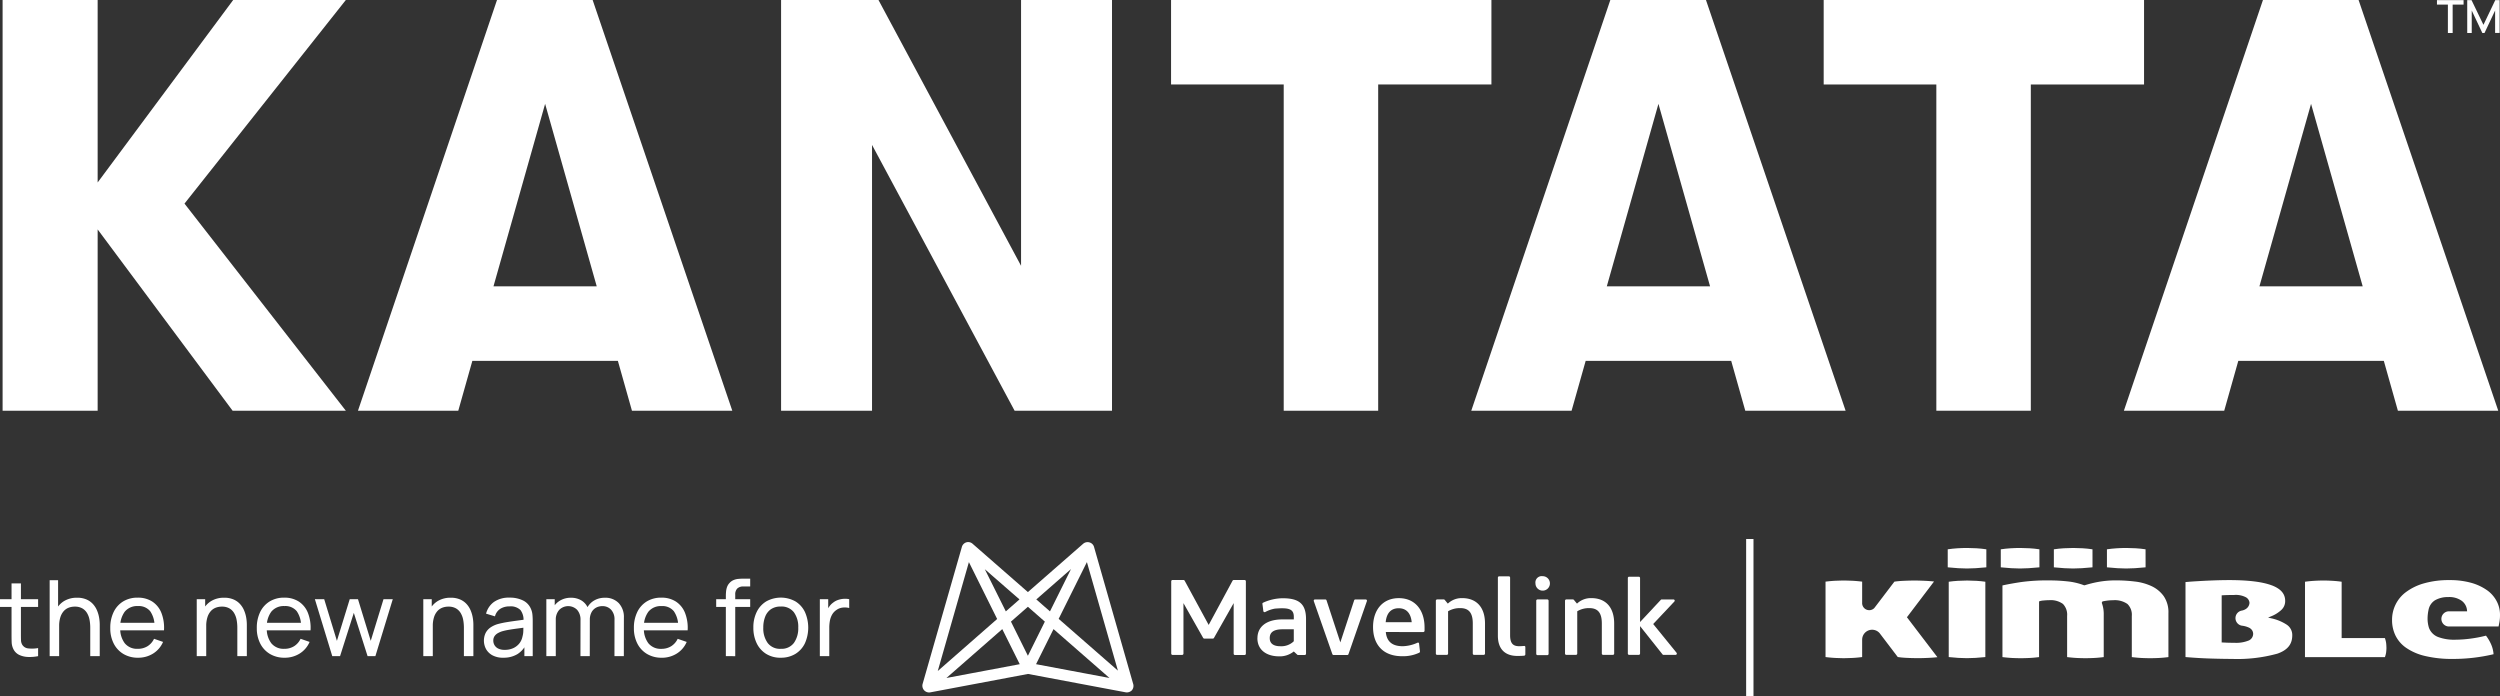 <svg id="Group_183" data-name="Group 183" xmlns="http://www.w3.org/2000/svg" xmlns:xlink="http://www.w3.org/1999/xlink" width="569.59" height="158.667" viewBox="0 0 569.59 158.667">
  <rect x="0" y="0" width="569.59" height="158.667" fill="#333333" stroke="none"/>
  <defs>
    <clipPath id="clip-path">
      <rect id="Rectangle_249" data-name="Rectangle 249" width="569.59" height="158.667" fill="none"/>
    </clipPath>
  </defs>
  <g id="Group_182" data-name="Group 182" clip-path="url(#clip-path)">
    <path id="Path_370" data-name="Path 370" d="M0,167.07H8.683v1.766H0Zm8.683,12.972a9.828,9.828,0,0,1-2.276.186,5.086,5.086,0,0,1-2-.456,2.841,2.841,0,0,1-1.333-1.291,3.781,3.781,0,0,1-.415-1.556q-.029-.787-.03-1.784V163.467H4.767v11.578q0,.793.019,1.357a2.1,2.1,0,0,0,.246.973,1.765,1.765,0,0,0,1.375.9,7.979,7.979,0,0,0,2.276-.072Z" transform="translate(0 -30.548)" fill="#fff"/>
    <path id="Path_371" data-name="Path 371" d="M13.914,179.876v-17.3h1.921v9.549h.241v7.747Zm9.248,0v-6.5A9.5,9.5,0,0,0,23,171.6a4.722,4.722,0,0,0-.564-1.532,3,3,0,0,0-1.081-1.074,3.343,3.343,0,0,0-1.712-.4,3.8,3.8,0,0,0-1.459.27,2.921,2.921,0,0,0-1.123.823,3.9,3.9,0,0,0-.727,1.387,6.671,6.671,0,0,0-.258,1.965l-1.406-.433a7.135,7.135,0,0,1,.679-3.237,4.9,4.9,0,0,1,1.91-2.078,5.6,5.6,0,0,1,2.9-.727,5.271,5.271,0,0,1,2.15.4,4.312,4.312,0,0,1,1.477,1.051,5.094,5.094,0,0,1,.925,1.465,7.442,7.442,0,0,1,.475,1.646,9.7,9.7,0,0,1,.138,1.579v7.17Z" transform="translate(-2.6 -30.382)" fill="#fff"/>
    <path id="Path_372" data-name="Path 372" d="M37.242,181.147a6.39,6.39,0,0,1-3.333-.847,5.821,5.821,0,0,1-2.216-2.365,7.57,7.57,0,0,1-.793-3.549,8.1,8.1,0,0,1,.781-3.681,5.747,5.747,0,0,1,2.179-2.4,6.223,6.223,0,0,1,3.285-.846,5.954,5.954,0,0,1,3.333.9,5.483,5.483,0,0,1,2.066,2.57,9.334,9.334,0,0,1,.594,3.975H40.977v-.768A5.838,5.838,0,0,0,40,170.56a3.338,3.338,0,0,0-2.786-1.183A3.657,3.657,0,0,0,34.2,170.65,5.668,5.668,0,0,0,33.17,174.3a5.467,5.467,0,0,0,1.033,3.555,3.591,3.591,0,0,0,2.943,1.261,4.147,4.147,0,0,0,2.234-.589,4,4,0,0,0,1.49-1.694l2.054.709a5.8,5.8,0,0,1-2.276,2.661,6.335,6.335,0,0,1-3.405.942m-4.792-7.963h9.584V174.9H32.45Z" transform="translate(-5.774 -31.293)" fill="#fff"/>
    <path id="Path_373" data-name="Path 373" d="M55.124,180.793V167.821h1.922v3.471h.24v9.5Zm9.249,0v-6.5a9.495,9.495,0,0,0-.163-1.777,4.685,4.685,0,0,0-.564-1.532,2.994,2.994,0,0,0-1.081-1.074,3.343,3.343,0,0,0-1.712-.4,3.793,3.793,0,0,0-1.459.27,2.924,2.924,0,0,0-1.124.823,3.89,3.89,0,0,0-.726,1.387,6.67,6.67,0,0,0-.259,1.965l-1.405-.433a7.135,7.135,0,0,1,.679-3.237,4.9,4.9,0,0,1,1.909-2.078,5.6,5.6,0,0,1,2.9-.727,5.271,5.271,0,0,1,2.15.4A4.312,4.312,0,0,1,65,168.932a5.111,5.111,0,0,1,.925,1.465,7.441,7.441,0,0,1,.475,1.646,9.705,9.705,0,0,1,.138,1.579v7.17Z" transform="translate(-10.301 -31.298)" fill="#fff"/>
    <path id="Path_374" data-name="Path 374" d="M78.3,181.147a6.39,6.39,0,0,1-3.333-.847,5.821,5.821,0,0,1-2.216-2.365,7.57,7.57,0,0,1-.793-3.549,8.115,8.115,0,0,1,.781-3.681,5.749,5.749,0,0,1,2.18-2.4,6.221,6.221,0,0,1,3.285-.846,5.954,5.954,0,0,1,3.333.9,5.477,5.477,0,0,1,2.065,2.57A9.334,9.334,0,0,1,84.2,174.9H82.04v-.768a5.844,5.844,0,0,0-.973-3.573,3.338,3.338,0,0,0-2.786-1.183,3.656,3.656,0,0,0-3.015,1.273,5.668,5.668,0,0,0-1.033,3.652,5.467,5.467,0,0,0,1.033,3.555,3.589,3.589,0,0,0,2.943,1.261,4.149,4.149,0,0,0,2.234-.589,4.008,4.008,0,0,0,1.49-1.694l2.054.709a5.8,5.8,0,0,1-2.277,2.661,6.33,6.33,0,0,1-3.4.942m-4.793-7.963H83.1V174.9H73.512Z" transform="translate(-13.448 -31.293)" fill="#fff"/>
    <path id="Path_375" data-name="Path 375" d="M92.189,180.867l-3.963-12.983,2.126.011,2.895,9.488,2.919-9.488H98.05l2.907,9.488,2.906-9.488h2.114l-3.963,12.972h-1.777L97.1,171.006l-3.135,9.861Z" transform="translate(-16.487 -31.373)" fill="#fff"/>
    <path id="Path_376" data-name="Path 376" d="M118.609,180.793V167.821h1.922v3.471h.24v9.5Zm9.249,0v-6.5a9.427,9.427,0,0,0-.163-1.777,4.685,4.685,0,0,0-.564-1.532,2.994,2.994,0,0,0-1.081-1.074,3.343,3.343,0,0,0-1.712-.4,3.793,3.793,0,0,0-1.459.27,2.93,2.93,0,0,0-1.124.823,3.89,3.89,0,0,0-.726,1.387,6.67,6.67,0,0,0-.259,1.965l-1.405-.433a7.146,7.146,0,0,1,.678-3.237,4.909,4.909,0,0,1,1.91-2.078,5.6,5.6,0,0,1,2.9-.727,5.273,5.273,0,0,1,2.15.4,4.32,4.32,0,0,1,1.477,1.051,5.111,5.111,0,0,1,.925,1.465,7.486,7.486,0,0,1,.475,1.646,9.7,9.7,0,0,1,.138,1.579v7.17Z" transform="translate(-22.165 -31.298)" fill="#fff"/>
    <path id="Path_377" data-name="Path 377" d="M140,181.147a5.037,5.037,0,0,1-2.432-.534,3.666,3.666,0,0,1-1.477-1.412,4.074,4.074,0,0,1-.108-3.693,3.474,3.474,0,0,1,1.1-1.249,5.709,5.709,0,0,1,1.694-.787,20.33,20.33,0,0,1,2.072-.438q1.148-.185,2.325-.342t2.2-.3l-.769.444a3.684,3.684,0,0,0-.69-2.558,3.2,3.2,0,0,0-2.5-.829,3.9,3.9,0,0,0-2.06.534,2.9,2.9,0,0,0-1.243,1.736l-2.03-.613a4.744,4.744,0,0,1,1.813-2.678,5.918,5.918,0,0,1,3.544-.973,6.741,6.741,0,0,1,3.032.631,3.726,3.726,0,0,1,1.82,1.9,4.1,4.1,0,0,1,.349,1.3,14.459,14.459,0,0,1,.072,1.472v8.023h-1.9v-3.111l.445.289a5.329,5.329,0,0,1-2.048,2.378,6.018,6.018,0,0,1-3.2.805m.324-1.79a4.5,4.5,0,0,0,2-.415,3.751,3.751,0,0,0,1.364-1.093,3.536,3.536,0,0,0,.672-1.483,5.081,5.081,0,0,0,.2-1.339q.017-.739.018-1.135l.744.324q-1.044.144-2.054.276t-1.909.282a14.913,14.913,0,0,0-1.621.355,5.133,5.133,0,0,0-.99.432,2.205,2.205,0,0,0-.745.679,1.78,1.78,0,0,0-.282,1.027,2.026,2.026,0,0,0,.27,1.009,1.988,1.988,0,0,0,.841.78,3.2,3.2,0,0,0,1.5.3" transform="translate(-25.339 -31.293)" fill="#fff"/>
    <path id="Path_378" data-name="Path 378" d="M153.084,180.793V167.821h1.91v3.471h.24v9.5Zm7.771,0,.012-8.215a3.348,3.348,0,0,0-.769-2.336,2.864,2.864,0,0,0-4.084.018,3.294,3.294,0,0,0-.781,2.294l-1.129-.672a4.262,4.262,0,0,1,2.234-3.825,4.76,4.76,0,0,1,2.342-.571,4.553,4.553,0,0,1,2.282.552,3.741,3.741,0,0,1,1.5,1.58,5.283,5.283,0,0,1,.529,2.444l-.012,8.731Zm7.747,0,.012-8.3a3.19,3.19,0,0,0-.775-2.276,2.639,2.639,0,0,0-2.012-.822,2.985,2.985,0,0,0-1.369.329,2.575,2.575,0,0,0-1.057,1.033,3.535,3.535,0,0,0-.408,1.8l-1.129-.456a4.618,4.618,0,0,1,.57-2.42,4.212,4.212,0,0,1,1.628-1.616,4.693,4.693,0,0,1,2.33-.577,4.188,4.188,0,0,1,3.195,1.231,4.617,4.617,0,0,1,1.165,3.309l-.012,8.768Z" transform="translate(-28.607 -31.298)" fill="#fff"/>
    <path id="Path_379" data-name="Path 379" d="M183.96,181.147a6.392,6.392,0,0,1-3.333-.847,5.821,5.821,0,0,1-2.216-2.365,7.57,7.57,0,0,1-.793-3.549,8.115,8.115,0,0,1,.781-3.681,5.754,5.754,0,0,1,2.18-2.4,6.223,6.223,0,0,1,3.285-.846,5.954,5.954,0,0,1,3.333.9,5.477,5.477,0,0,1,2.065,2.57,9.334,9.334,0,0,1,.6,3.975H187.7v-.768a5.838,5.838,0,0,0-.973-3.573,3.338,3.338,0,0,0-2.786-1.183,3.657,3.657,0,0,0-3.015,1.273,5.668,5.668,0,0,0-1.033,3.652,5.467,5.467,0,0,0,1.033,3.555,3.59,3.59,0,0,0,2.943,1.261,4.149,4.149,0,0,0,2.234-.589,4,4,0,0,0,1.49-1.694l2.054.709a5.8,5.8,0,0,1-2.277,2.661,6.33,6.33,0,0,1-3.4.942m-4.792-7.963h9.584V174.9h-9.584Z" transform="translate(-33.192 -31.293)" fill="#fff"/>
    <path id="Path_380" data-name="Path 380" d="M200.675,166.822h7.747v1.766h-7.747Zm2.2,12.972v-13.68c0-.337.016-.678.048-1.027a4.443,4.443,0,0,1,.216-1.02,2.578,2.578,0,0,1,.552-.919,2.627,2.627,0,0,1,.973-.7,3.784,3.784,0,0,1,1.075-.258q.546-.048,1.038-.048h1.646v1.777H206.9a1.946,1.946,0,0,0-1.417.462,1.889,1.889,0,0,0-.468,1.4v14.017Z" transform="translate(-37.501 -30.299)" fill="#fff"/>
    <path id="Path_381" data-name="Path 381" d="M217.335,181.147a6.148,6.148,0,0,1-3.333-.877,5.8,5.8,0,0,1-2.156-2.426,7.993,7.993,0,0,1-.757-3.555,7.9,7.9,0,0,1,.768-3.579,5.762,5.762,0,0,1,2.174-2.4,6.829,6.829,0,0,1,6.654.011,5.711,5.711,0,0,1,2.156,2.414,8.786,8.786,0,0,1-.006,7.123,5.74,5.74,0,0,1-2.162,2.413,6.211,6.211,0,0,1-3.339.871m0-2.03a3.476,3.476,0,0,0,3-1.345,5.755,5.755,0,0,0,.985-3.483,5.62,5.62,0,0,0-1-3.5,3.527,3.527,0,0,0-2.991-1.3,3.811,3.811,0,0,0-2.234.612,3.67,3.67,0,0,0-1.309,1.694,6.685,6.685,0,0,0-.433,2.5,5.625,5.625,0,0,0,1.009,3.507,3.5,3.5,0,0,0,2.966,1.321" transform="translate(-39.447 -31.293)" fill="#fff"/>
    <path id="Path_382" data-name="Path 382" d="M229.715,180.847V167.875h1.909v3.135l-.312-.409a4.75,4.75,0,0,1,.594-1.105,3.619,3.619,0,0,1,.823-.829,3.708,3.708,0,0,1,1.142-.624,4.988,4.988,0,0,1,1.3-.258,4.29,4.29,0,0,1,1.237.089v2.006a4.046,4.046,0,0,0-1.477-.1,3,3,0,0,0-1.489.589,3.148,3.148,0,0,0-.967,1.081A4.577,4.577,0,0,0,232,172.83a8.561,8.561,0,0,0-.132,1.507v6.51Z" transform="translate(-42.928 -31.353)" fill="#fff"/>
    <rect id="Rectangle_248" data-name="Rectangle 248" width="1.673" height="35.861" transform="translate(397.835 122.807)" fill="#fff"/>
    <path id="Path_383" data-name="Path 383" d="M306.466,184.176l-8.921-31.223a1.475,1.475,0,0,0-.929-.958,1.545,1.545,0,0,0-1.527.269l-12.6,11.016-12.573-10.985a1.51,1.51,0,0,0-1.408-.36,1.533,1.533,0,0,0-1.077,1.108l-8.921,31.133a1.534,1.534,0,0,0,1.765,1.946l22.243-4.191,22.272,4.191a1.618,1.618,0,0,0,1.377-.45,1.564,1.564,0,0,0,.3-1.5m-14.16-26.134-4.789,9.64-3.114-2.725Zm-11.735,6.915-3.113,2.725-4.789-9.61Zm-11.525-8.5,6.437,12.961-13.532,11.855Zm-5.119,26.4,12.722-11.136,3.981,7.993Zm14.7-12.843,3.862-3.383,3.862,3.383-3.862,7.783Zm5.718,9.7,3.983-7.993,12.751,11.136Zm5.15-10.328,6.437-12.932,7.064,24.726Z" transform="translate(-48.297 -28.383)" fill="#fff"/>
    <path id="Path_384" data-name="Path 384" d="M335.453,175.715l-4.491-7.933v11.5a.3.3,0,0,1-.3.3h-2.186a.3.3,0,0,1-.3-.3V162.812a.3.3,0,0,1,.3-.3h2.484a.312.312,0,0,1,.27.15l5.479,10.088,5.448-10.088a.312.312,0,0,1,.269-.15h2.455a.3.3,0,0,1,.3.3v16.494a.3.3,0,0,1-.3.3H342.7a.3.3,0,0,1-.3-.3V167.782l-4.489,7.933a.309.309,0,0,1-.241.15h-1.916a.331.331,0,0,1-.3-.15" transform="translate(-61.328 -30.369)" fill="#fff"/>
    <path id="Path_385" data-name="Path 385" d="M352.331,176.731c0-2.6,2.035-4.281,5.687-4.281h2.6v-.6c0-1.856-1.258-2.1-4.31-1.856a7.324,7.324,0,0,0-2.216.778.3.3,0,0,1-.419-.209c-.06-.569-.15-1.227-.209-1.647a.262.262,0,0,1,.149-.269,10.873,10.873,0,0,1,4.46-1.018c3.683,0,5.328,1.227,5.328,4.76v7.874a.3.3,0,0,1-.3.3h-1.5a.326.326,0,0,1-.18-.06l-.808-.748a5.1,5.1,0,0,1-3.473,1.107c-2.664-.029-4.819-1.407-4.819-4.131m8.291.568v-2.6h-2.514c-2.126,0-2.965.719-2.965,2.006s.929,1.856,2.4,1.856a4.074,4.074,0,0,0,3.023-1.078.219.219,0,0,0,.06-.18" transform="translate(-65.841 -31.326)" fill="#fff"/>
    <path id="Path_386" data-name="Path 386" d="M372.341,180.415l-4.221-12.064a.29.29,0,0,1,.268-.389h2.365a.286.286,0,0,1,.27.21l3.144,9.579,3.144-9.579a.286.286,0,0,1,.27-.21h2.364a.291.291,0,0,1,.269.389l-4.189,12.064a.289.289,0,0,1-.27.21H372.61a.329.329,0,0,1-.269-.21" transform="translate(-68.789 -31.388)" fill="#fff"/>
    <path id="Path_387" data-name="Path 387" d="M387.631,175.317c.21,2.246,1.556,3.234,3.862,3.234a8.689,8.689,0,0,0,3.383-.809.232.232,0,0,1,.329.18l.209,1.8a.3.3,0,0,1-.15.3,8.682,8.682,0,0,1-3.892.808c-4.52,0-6.646-2.814-6.646-6.646,0-3.951,2.245-6.586,5.868-6.586,3.742,0,5.868,2.754,5.868,6.677v.748a.3.3,0,0,1-.3.3Zm5.9-2.245c-.21-2.156-1.317-3.173-2.964-3.173s-2.754.987-2.963,3.173Z" transform="translate(-71.895 -31.319)" fill="#fff"/>
    <path id="Path_388" data-name="Path 388" d="M405.109,170.587v9.639a.3.3,0,0,1-.3.3h-2.186a.3.3,0,0,1-.3-.3V168.191a.3.3,0,0,1,.3-.3h1.5a.267.267,0,0,1,.209.089l.719.868a4.551,4.551,0,0,1,3.264-1.257c3.2,0,5.208,2.006,5.208,5.808v6.825a.3.3,0,0,1-.3.3h-2.186a.3.3,0,0,1-.3-.3V173.37c0-2.425-.9-3.5-2.845-3.5a5.224,5.224,0,0,0-2.783.719" transform="translate(-75.184 -31.319)" fill="#fff"/>
    <path id="Path_389" data-name="Path 389" d="M441.3,170.587v9.639a.3.3,0,0,1-.3.3h-2.186a.3.3,0,0,1-.3-.3V168.191a.3.3,0,0,1,.3-.3h1.5a.267.267,0,0,1,.209.089l.719.868a4.554,4.554,0,0,1,3.264-1.257c3.2,0,5.208,2.006,5.208,5.808v6.825a.3.3,0,0,1-.3.3H447.2a.3.3,0,0,1-.3-.3V173.37c0-2.425-.9-3.5-2.844-3.5a5.109,5.109,0,0,0-2.754.719" transform="translate(-81.947 -31.319)" fill="#fff"/>
    <path id="Path_390" data-name="Path 390" d="M458.9,172.848V179.1a.3.3,0,0,1-.3.3h-2.186a.3.3,0,0,1-.3-.3V161.891a.3.3,0,0,1,.3-.3H458.6a.3.3,0,0,1,.3.3V171.92l4.729-5.058a.272.272,0,0,1,.21-.089H466.5a.279.279,0,0,1,.21.479l-4.819,5.119,5.328,6.555a.3.3,0,0,1-.24.48h-2.724a.273.273,0,0,1-.24-.12Z" transform="translate(-85.235 -30.197)" fill="#fff"/>
    <path id="Path_391" data-name="Path 391" d="M424.133,179.623c-2.574,0-4.431-1.347-4.431-4.61V161.781a.3.3,0,0,1,.3-.3h2.185a.3.3,0,0,1,.3.3v13.112c0,1.825.628,2.514,2.064,2.514.3,0,.808-.03,1.138-.06a.245.245,0,0,1,.27.24v1.677a.322.322,0,0,1-.239.3c-.3.031-.839.06-1.587.06" transform="translate(-78.431 -30.177)" fill="#fff"/>
    <path id="Path_392" data-name="Path 392" d="M433.266,180.355a.3.3,0,0,1-.3.3h-2.215a.3.3,0,0,1-.3-.3V168.26a.3.3,0,0,1,.3-.3h2.215a.3.3,0,0,1,.3.3Z" transform="translate(-80.44 -31.388)" fill="#fff"/>
    <path id="Path_393" data-name="Path 393" d="M431.879,161.445a1.647,1.647,0,1,1-1.647,1.646,1.446,1.446,0,0,1,1.647-1.646" transform="translate(-80.399 -30.17)" fill="#fff"/>
    <path id="Path_394" data-name="Path 394" d="M554.548,157.949c-.9.09-1.72.159-2.447.2s-1.39.067-1.979.067-1.251-.022-1.98-.067-1.525-.115-2.395-.2v-4.105c.764-.112,1.517-.191,2.266-.237s1.463-.068,2.159-.068c.658,0,1.373.023,2.135.068s1.511.125,2.239.237Z" transform="translate(-101.985 -28.692)" fill="#fff"/>
    <path id="Path_395" data-name="Path 395" d="M569.421,157.949c-.9.09-1.721.159-2.447.2s-1.391.067-1.981.067-1.25-.022-1.978-.067-1.525-.115-2.4-.2v-4.105c.764-.112,1.517-.191,2.265-.237s1.464-.068,2.16-.068c.658,0,1.372.023,2.135.068s1.512.125,2.239.237Z" transform="translate(-104.765 -28.692)" fill="#fff"/>
    <path id="Path_396" data-name="Path 396" d="M584.293,157.949c-.9.09-1.721.159-2.446.2s-1.391.067-1.981.067-1.25-.022-1.978-.067-1.526-.115-2.4-.2l0-4.105c.765-.112,1.519-.191,2.269-.237s1.461-.068,2.158-.068c.658,0,1.372.023,2.134.068s1.512.125,2.24.237Z" transform="translate(-107.544 -28.692)" fill="#fff"/>
    <path id="Path_397" data-name="Path 397" d="M599.165,157.949q-1.355.135-2.445.2t-1.982.067q-.885,0-1.978-.067c-.729-.046-1.526-.115-2.4-.2l0-4.105c.765-.112,1.519-.191,2.268-.237s1.463-.068,2.159-.068c.658,0,1.372.023,2.134.068s1.513.125,2.239.237Z" transform="translate(-110.323 -28.692)" fill="#fff"/>
    <path id="Path_398" data-name="Path 398" d="M632,163.732q-3.161-1.187-9.655-1.193-.988,0-2.312.032c-.885.024-1.791.059-2.727.1s-1.855.1-2.759.152c-.81.052-1.539.107-2.178.169v17.082q2.957.256,5.793.339c1.957.058,3.546.085,4.758.085a34.242,34.242,0,0,0,10.39-1.2c2.3-.8,3.373-2.132,3.385-4.125a.054.054,0,0,1,0-.024,2.824,2.824,0,0,0-1.307-2.479h0a10.421,10.421,0,0,0-3.512-1.43l-.689-.16.654-.271a7.442,7.442,0,0,0,2.4-1.5,2.736,2.736,0,0,0,.841-2.034c-.007-1.594-.968-2.749-3.08-3.55m-5.282,12.6h0a7.564,7.564,0,0,1-3.226.5c-.768,0-1.377-.012-1.834-.033s-.73-.035-.822-.035h-.226V169.46l0-3.447.214-.013c.349-.022.778-.041,1.283-.053s.948-.016,1.334-.016a4.975,4.975,0,0,1,2.709.533,1.586,1.586,0,0,1,.8,1.26,1.782,1.782,0,0,1-.759,1.349,2.484,2.484,0,0,1-1,.416,1.745,1.745,0,0,0-.011,3.433l.026,0c.073.011.215.03.257.038a5.134,5.134,0,0,1,1.364.411,1.7,1.7,0,0,1,.745.654,1.567,1.567,0,0,1,.213.774,1.694,1.694,0,0,1-1.062,1.53" transform="translate(-114.435 -30.374)" fill="#fff"/>
    <path id="Path_399" data-name="Path 399" d="M691.81,164.793a11.674,11.674,0,0,0-3.6-1.651,17.86,17.86,0,0,0-4.86-.6,20.583,20.583,0,0,0-5.768.723,12.572,12.572,0,0,0-4.092,1.956,7.825,7.825,0,0,0-3.24,6.419v0a7.994,7.994,0,0,0,.785,3.545,7.348,7.348,0,0,0,2.428,2.788,12.662,12.662,0,0,0,4.295,1.857,26.411,26.411,0,0,0,6.376.672,39.964,39.964,0,0,0,9.239-1.073,6.688,6.688,0,0,0-.571-2.285,9.385,9.385,0,0,0-1.154-1.945,29.492,29.492,0,0,1-3.581.684,27.117,27.117,0,0,1-3.412.239,10.378,10.378,0,0,1-3.859-.594,3.576,3.576,0,0,1-2.14-2.117,7,7,0,0,1-.315-2.122,9.41,9.41,0,0,1,.206-1.9,3.311,3.311,0,0,1,1.516-2.27,5.9,5.9,0,0,1,2.974-.711,4.894,4.894,0,0,1,3.082.849,3.013,3.013,0,0,1,1.208,2.152l.02.246h-4.181l-.05,0a1.73,1.73,0,0,0,0,3.454l.041,0h11.359c.058-.282.125-.623.2-1.021a9.437,9.437,0,0,0,.127-1.61,6.64,6.64,0,0,0-.785-3.179,7.191,7.191,0,0,0-2.247-2.509" transform="translate(-125.252 -30.374)" fill="#fff"/>
    <path id="Path_400" data-name="Path 400" d="M664.4,177.926a8.747,8.747,0,0,0-.073-1.09,5.478,5.478,0,0,0-.276-1.065H654.2l0-12.834q-.99-.144-2.026-.206c-.759-.046-1.468-.069-2.119-.069-.69,0-1.407.024-2.147.069q-1.017.062-2.054.207l-.011,17.178h18.216a5.456,5.456,0,0,0,.276-1.08,9.25,9.25,0,0,0,.073-1.111" transform="translate(-120.689 -30.397)" fill="#fff"/>
    <path id="Path_401" data-name="Path 401" d="M554.372,162.937c-.66-.1-1.337-.164-2.025-.206-.759-.046-1.469-.069-2.121-.069q-1.037,0-2.147.069-1.015.062-2.051.207V180.1q1.182.122,2.18.187,1.09.065,1.967.065c.582,0,1.239-.022,1.966-.065.666-.043,1.413-.106,2.232-.187Z" transform="translate(-102.038 -30.397)" fill="#fff"/>
    <path id="Path_402" data-name="Path 402" d="M589.534,167.973a3.428,3.428,0,0,1,1.019,2.761V180.1q1.228.15,2.232.2c.724.034,1.382.051,1.965.051.549,0,1.191-.017,1.916-.051q1-.045,2.23-.2v-9.975a6.508,6.508,0,0,0-1.076-3.92,7.151,7.151,0,0,0-2.778-2.277,12.358,12.358,0,0,0-3.836-1.051,35.862,35.862,0,0,0-4.163-.255,22.408,22.408,0,0,0-4.073.336,25.5,25.5,0,0,0-3.146.777l-.15,0a15.019,15.019,0,0,0-3.8-.89,39.921,39.921,0,0,0-4.194-.22,43.7,43.7,0,0,0-6.42.389q-2.422.368-4.179.759V180.1c.816.1,1.56.166,2.227.2.728.034,1.382.051,1.97.051.551,0,1.188-.017,1.916-.051.666-.03,1.411-.1,2.229-.2V167.422l.135-.061a3.777,3.777,0,0,1,.878-.158c.438-.043.856-.067,1.244-.067a4.769,4.769,0,0,1,3.173.842,3.517,3.517,0,0,1,.963,2.756l0,9.364q1.223.15,2.229.2c.725.034,1.376.051,1.969.051q.823,0,1.913-.051,1-.045,2.23-.2V170.36a7.2,7.2,0,0,0-.452-2.64l.155-.3c.192-.05.516-.107.986-.176a10.358,10.358,0,0,1,1.464-.1,5.018,5.018,0,0,1,3.219.836" transform="translate(-104.851 -30.389)" fill="#fff"/>
    <path id="Path_403" data-name="Path 403" d="M519.852,167.8v-4.885c-.819-.1-1.56-.164-2.23-.2,0,0-1.548-.055-1.973-.055s-1.92.055-1.92.055c-.657.033-1.4.1-2.22.2V180.1c.82.1,1.563.164,2.22.2,0,0,1.492.056,1.92.056s1.973-.056,1.973-.056c.669-.032,1.411-.1,2.23-.2V176.11c0-.057.024-.289.024-.289a2.27,2.27,0,0,1,3.575-1.517,2.438,2.438,0,0,1,.376.344l4.139,5.444a18.869,18.869,0,0,0,1.995.187c.881.045,1.769.068,2.669.068q1.031,0,2.435-.068c.744-.037,1.391-.086,1.933-.152l-6.944-9.1,6.173-8.141c-.542-.066-1.19-.115-1.933-.152-.936-.044-1.748-.069-2.436-.069-.9,0-1.788.025-2.669.069a18.885,18.885,0,0,0-1.995.187l-3.749,4.932-.838,1.094a1.615,1.615,0,0,1-2.757-1.142" transform="translate(-95.587 -30.397)" fill="#fff"/>
    <path id="Path_404" data-name="Path 404" d="M78.932,0,42.169,46.387l36.762,47.19h-25.8L22.384,52.269V93.577H.728V0H22.384V41.575L53.264,0Z" transform="translate(-0.136 0)" fill="#fff"/>
    <path id="Path_405" data-name="Path 405" d="M162.725,93.577l-3.209-11.363H126.363l-3.208,11.363H100.3L131.978,0h21.79l31.816,93.577ZM131.176,65.236H154.7L142.94,23.661Z" transform="translate(-18.743)" fill="#fff"/>
    <path id="Path_406" data-name="Path 406" d="M218.858,93.577V0h22.191l32.484,60.558V0h20.721V93.577H272.063L239.579,33.019V93.577Z" transform="translate(-40.899 0)" fill="#fff"/>
    <path id="Path_407" data-name="Path 407" d="M353.794,93.577V19.249H328.127V0h72.99v19.25h-25.8V93.577Z" transform="translate(-61.318 0)" fill="#fff"/>
    <path id="Path_408" data-name="Path 408" d="M474.674,93.577l-3.209-11.363H438.312L435.1,93.577H412.245L443.927,0h21.79l31.816,93.577ZM443.125,65.236h23.528L454.889,23.661Z" transform="translate(-77.037)" fill="#fff"/>
    <path id="Path_409" data-name="Path 409" d="M536.658,93.577V19.249H510.991V0h72.99v19.25h-25.8V93.577Z" transform="translate(-95.49 0)" fill="#fff"/>
    <path id="Path_410" data-name="Path 410" d="M657.536,93.577l-3.208-11.363H621.175l-3.209,11.363H595.107L626.791,0H648.58L680.4,93.577ZM625.988,65.236h23.528L637.751,23.661Z" transform="translate(-111.209)" fill="#fff"/>
    <path id="Path_411" data-name="Path 411" d="M685.319,7.521V1.06h-2.49V.037h6.065V1.06h-2.489v6.46Z" transform="translate(-127.602 -0.007)" fill="#fff"/>
    <path id="Path_412" data-name="Path 412" d="M691.311,7.521V.037h.982l2.713,5.628L697.7.037h.993V7.516h-1.029V2.4l-2.416,5.124h-.494L692.336,2.4V7.521Z" transform="translate(-129.187 -0.007)" fill="#fff"/>
  </g>
</svg>
